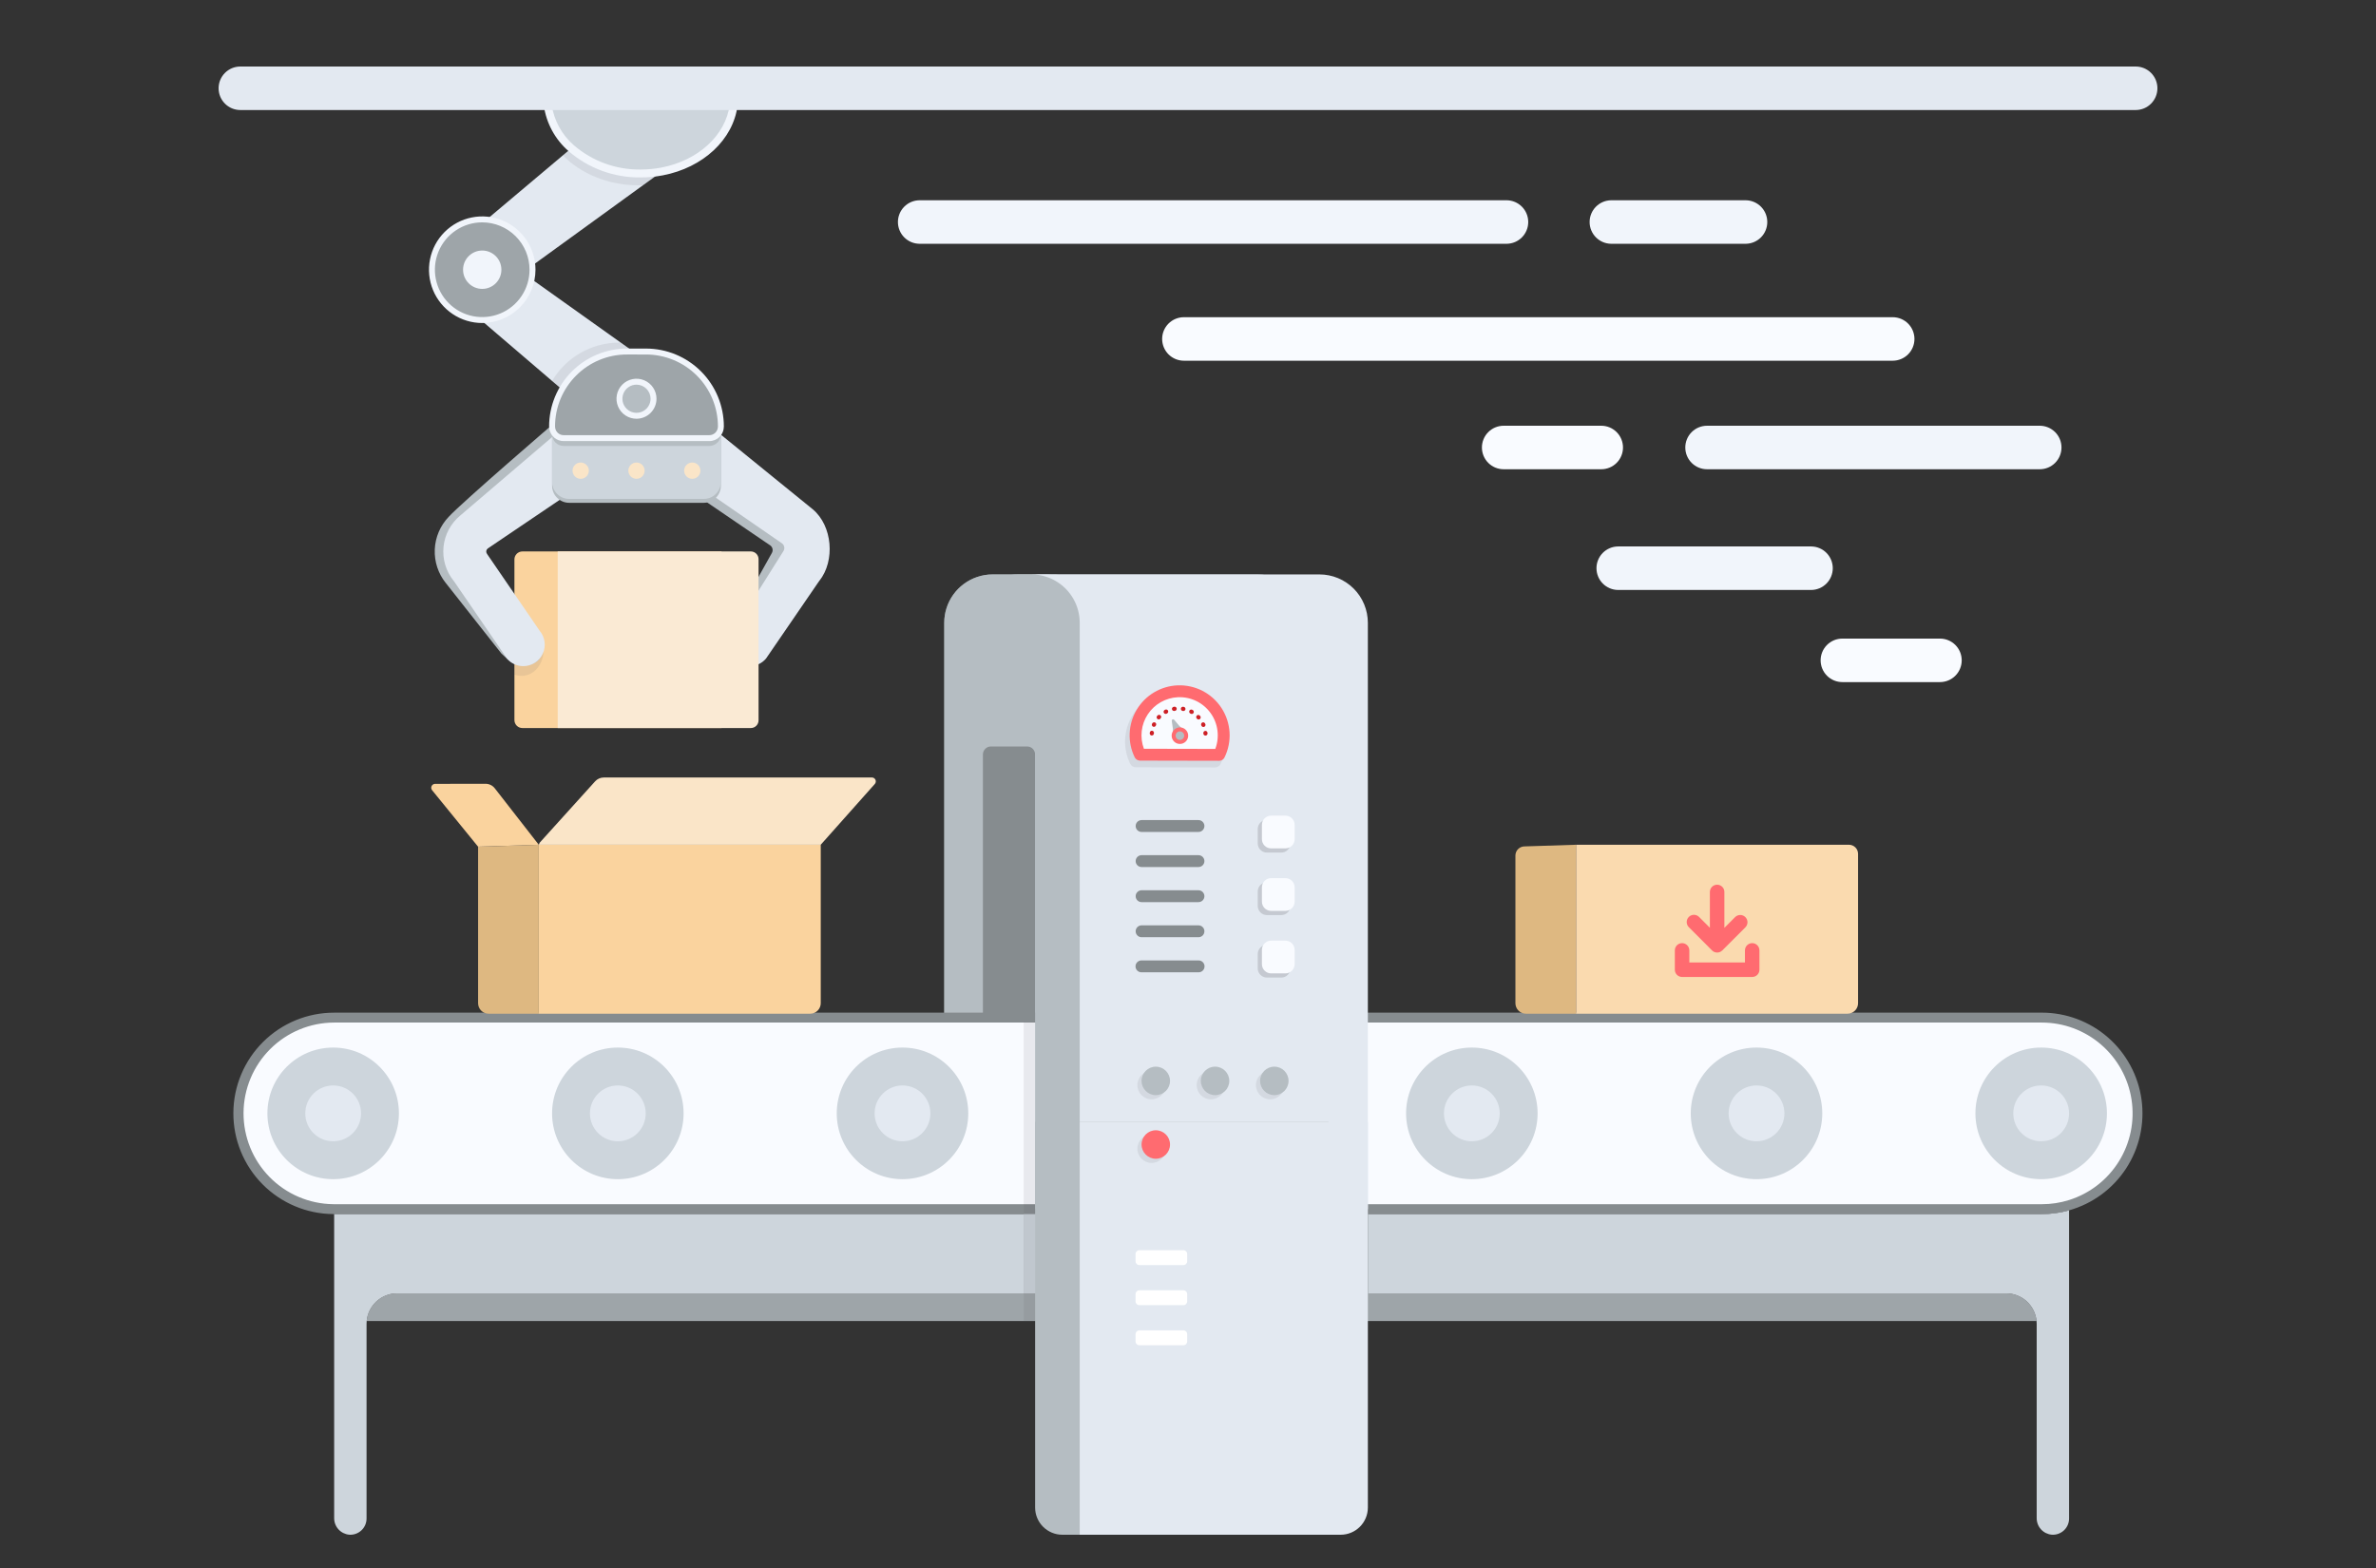<svg width="500" height="330" viewBox="0 0 500 330" fill="none" xmlns="http://www.w3.org/2000/svg">
<rect x="0" y="0" width="500" height="330" fill="#333333" stroke="none"/>
<g clip-path="url(#clip0_338_1969)">
<path d="M140.481 79.119L137.416 83.048L133.939 87.507L130.758 91.585L130.272 92.209L130.259 92.226L130.238 92.209L129.51 91.585L118.914 82.516L118.245 81.945L116.174 80.172L96.495 63.331L104.284 53.346L130.637 72.109L133.27 73.983L135.578 75.627L140.481 79.119Z" fill="#E3E9F1"/>
<g opacity="0.1">
<path d="M150.664 88.518C150.662 89.331 150.338 90.111 149.763 90.686C149.188 91.261 148.408 91.585 147.595 91.585H129.511L118.915 82.516L118.245 81.945L116.178 80.171C117.626 77.716 119.689 75.681 122.163 74.267C124.636 72.853 127.435 72.108 130.284 72.107H130.642L133.277 73.98H135.943C138.274 73.978 140.576 74.493 142.683 75.49C144.791 76.487 146.65 77.941 148.127 79.745C149.79 82.368 150.67 85.412 150.664 88.518V88.518Z" fill="#494C4E"/>
</g>
<path d="M145.758 31.414L139.313 36.088L135.307 38.99L112.024 55.872L109.949 57.379L101.615 63.419L99.019 60.097L98.699 59.685L97.972 58.752L93.821 53.437L102.396 46.215L118.448 32.696L120.225 31.206L131.037 22.099L133.016 20.434L135.536 18.311L137.191 20.434L138.493 22.099L145.758 31.414Z" fill="#E3E9F1"/>
<g opacity="0.1">
<path d="M154.384 22.099C153.518 28.967 147.368 34.548 139.313 36.088L135.308 38.99C135.006 39.002 134.709 39.006 134.404 39.006C127.962 39.006 122.206 36.542 118.447 32.696L120.223 31.206C117.529 28.866 115.768 25.633 115.262 22.099H154.384Z" fill="#494C4E"/>
</g>
<path d="M268.771 131.036V254.476H198.704V131.085C198.704 128.958 199.368 126.884 200.605 125.155C201.842 123.426 203.589 122.127 205.601 121.442C206.658 121.077 207.768 120.891 208.887 120.892H222.225L268.771 131.036Z" fill="#868C8F"/>
<path d="M264.638 126.183L224.461 121.38L220.389 120.893H208.887C207.767 120.891 206.655 121.076 205.597 121.442C203.585 122.128 201.838 123.427 200.601 125.157C199.365 126.887 198.701 128.962 198.702 131.089V254.476H217.828L217.878 253.082V254.476H268.779V121.773C267.507 121.205 266.11 126.183 264.638 126.183ZM206.841 158.787C206.842 158.34 207.02 157.912 207.335 157.596C207.651 157.28 208.078 157.102 208.525 157.101H216.14C216.586 157.101 217.015 157.279 217.331 157.595C217.646 157.911 217.824 158.34 217.824 158.787V215.096H206.841V158.787Z" fill="#B5BDC2"/>
<path d="M435.407 254.474V254.728C433.545 255.252 431.619 255.517 429.684 255.515H287.851V272.194H422.158C423.759 272.194 425.302 272.791 426.487 273.869C427.672 274.946 428.413 276.427 428.566 278.022H77.162C77.315 276.427 78.056 274.946 79.241 273.869C80.426 272.791 81.969 272.194 83.57 272.194H215.417V255.515H70.316V254.474H435.407Z" fill="#9EA5A9"/>
<path d="M215.416 255.515V272.194H83.574C81.973 272.194 80.429 272.791 79.244 273.869C78.059 274.946 77.318 276.427 77.165 278.022C77.145 278.226 77.135 278.432 77.136 278.637V319.587C77.136 320.054 77.04 320.516 76.854 320.945C76.669 321.373 76.397 321.759 76.056 322.078C75.716 322.398 75.313 322.643 74.873 322.8C74.434 322.958 73.967 323.023 73.501 322.992C72.624 322.915 71.809 322.51 71.219 321.857C70.629 321.204 70.308 320.351 70.32 319.471V255.515H215.416Z" fill="#CDD5DC"/>
<path d="M435.412 254.728V319.587C435.412 320.054 435.316 320.516 435.13 320.945C434.945 321.373 434.673 321.759 434.332 322.078C433.991 322.398 433.589 322.643 433.149 322.8C432.71 322.958 432.243 323.023 431.777 322.992C430.9 322.915 430.085 322.51 429.495 321.857C428.905 321.204 428.584 320.351 428.596 319.471V278.637C428.596 278.429 428.587 278.225 428.567 278.022C428.414 276.427 427.672 274.946 426.488 273.869C425.303 272.791 423.759 272.194 422.158 272.194H287.852V255.515H429.685C431.62 255.517 433.545 255.252 435.408 254.728H435.412Z" fill="#CDD5DC"/>
<path d="M215.416 245.088L220.048 245.282V272.194H215.416V245.088Z" fill="#CDD5DC"/>
<path d="M429.684 214.162H70.316C59.194 214.162 50.178 223.186 50.178 234.319C50.178 245.451 59.194 254.475 70.316 254.475H429.684C440.806 254.475 449.823 245.451 449.823 234.319C449.823 223.186 440.806 214.162 429.684 214.162Z" fill="#F9FBFF"/>
<path d="M217.874 253.437V254.477H227.211V253.437H217.874ZM217.824 254.477L217.861 253.437H217.824V254.477ZM429.685 213.125H70.317C64.713 213.116 59.334 215.331 55.359 219.285C51.384 223.238 49.136 228.607 49.109 234.216C49.081 239.825 51.276 245.216 55.212 249.208C59.148 253.2 64.505 255.468 70.109 255.514C70.18 255.514 70.247 255.514 70.317 255.514H429.685C431.619 255.516 433.545 255.251 435.407 254.728V254.728C440.333 253.343 444.591 250.221 447.395 245.938C450.198 241.655 451.359 236.501 450.661 231.428C449.963 226.356 447.455 221.707 443.599 218.342C439.743 214.977 434.801 213.122 429.685 213.121V213.125ZM435.407 252.559C433.556 253.142 431.626 253.439 429.685 253.437H70.317C70.247 253.437 70.176 253.437 70.109 253.433C65.068 253.37 60.256 251.314 56.723 247.714C53.19 244.114 51.222 239.262 51.25 234.216C51.277 229.17 53.297 224.339 56.869 220.778C60.441 217.217 65.275 215.214 70.317 215.206H429.685C434.247 215.207 438.659 216.844 442.12 219.819C445.582 222.794 447.865 226.911 448.557 231.425C449.249 235.939 448.303 240.551 445.891 244.428C443.479 248.304 439.76 251.189 435.407 252.559V252.559ZM217.824 253.437V254.477L217.861 253.437H217.824ZM217.874 253.437V254.477H227.211V253.437H217.874Z" fill="#868C8F"/>
<path d="M70.111 248.169C77.753 248.169 83.949 241.968 83.949 234.319C83.949 226.669 77.753 220.468 70.111 220.468C62.468 220.468 56.273 226.669 56.273 234.319C56.273 241.968 62.468 248.169 70.111 248.169Z" fill="#CDD5DC"/>
<path d="M70.111 240.193C73.352 240.193 75.98 237.563 75.98 234.319C75.98 231.074 73.352 228.444 70.111 228.444C66.869 228.444 64.241 231.074 64.241 234.319C64.241 237.563 66.869 240.193 70.111 240.193Z" fill="#E3E9F1"/>
<path d="M130.016 248.169C137.659 248.169 143.854 241.968 143.854 234.319C143.854 226.669 137.659 220.468 130.016 220.468C122.373 220.468 116.178 226.669 116.178 234.319C116.178 241.968 122.373 248.169 130.016 248.169Z" fill="#CDD5DC"/>
<path d="M130.016 240.193C133.258 240.193 135.885 237.563 135.885 234.319C135.885 231.074 133.258 228.444 130.016 228.444C126.774 228.444 124.146 231.074 124.146 234.319C124.146 237.563 126.774 240.193 130.016 240.193Z" fill="#E3E9F1"/>
<path d="M189.921 248.169C197.564 248.169 203.76 241.968 203.76 234.319C203.76 226.669 197.564 220.468 189.921 220.468C182.279 220.468 176.083 226.669 176.083 234.319C176.083 241.968 182.279 248.169 189.921 248.169Z" fill="#CDD5DC"/>
<path d="M189.921 240.193C193.163 240.193 195.791 237.563 195.791 234.319C195.791 231.074 193.163 228.444 189.921 228.444C186.68 228.444 184.052 231.074 184.052 234.319C184.052 237.563 186.68 240.193 189.921 240.193Z" fill="#E3E9F1"/>
<path d="M249.826 248.169C257.468 248.169 263.664 241.968 263.664 234.319C263.664 226.669 257.468 220.468 249.826 220.468C242.183 220.468 235.987 226.669 235.987 234.319C235.987 241.968 242.183 248.169 249.826 248.169Z" fill="#CDD5DC"/>
<path d="M249.826 240.193C253.067 240.193 255.695 237.563 255.695 234.319C255.695 231.074 253.067 228.444 249.826 228.444C246.584 228.444 243.956 231.074 243.956 234.319C243.956 237.563 246.584 240.193 249.826 240.193Z" fill="#E3E9F1"/>
<path d="M309.731 248.169C317.374 248.169 323.569 241.968 323.569 234.319C323.569 226.669 317.374 220.468 309.731 220.468C302.088 220.468 295.893 226.669 295.893 234.319C295.893 241.968 302.088 248.169 309.731 248.169Z" fill="#CDD5DC"/>
<path d="M309.731 240.193C312.972 240.193 315.6 237.563 315.6 234.319C315.6 231.074 312.972 228.444 309.731 228.444C306.489 228.444 303.861 231.074 303.861 234.319C303.861 237.563 306.489 240.193 309.731 240.193Z" fill="#E3E9F1"/>
<path d="M369.636 248.169C377.279 248.169 383.474 241.968 383.474 234.319C383.474 226.669 377.279 220.468 369.636 220.468C361.993 220.468 355.798 226.669 355.798 234.319C355.798 241.968 361.993 248.169 369.636 248.169Z" fill="#CDD5DC"/>
<path d="M369.636 240.193C372.878 240.193 375.506 237.563 375.506 234.319C375.506 231.074 372.878 228.444 369.636 228.444C366.394 228.444 363.767 231.074 363.767 234.319C363.767 237.563 366.394 240.193 369.636 240.193Z" fill="#E3E9F1"/>
<path d="M429.541 248.169C437.184 248.169 443.38 241.968 443.38 234.319C443.38 226.669 437.184 220.468 429.541 220.468C421.899 220.468 415.703 226.669 415.703 234.319C415.703 241.968 421.899 248.169 429.541 248.169Z" fill="#CDD5DC"/>
<path d="M429.541 240.193C432.783 240.193 435.411 237.563 435.411 234.319C435.411 231.074 432.783 228.444 429.541 228.444C426.3 228.444 423.672 231.074 423.672 234.319C423.672 237.563 426.3 240.193 429.541 240.193Z" fill="#E3E9F1"/>
<path d="M264.636 120.892H214.216C213.097 120.891 211.987 121.077 210.93 121.442C212.941 122.128 214.687 123.426 215.923 125.155C217.16 126.885 217.824 128.958 217.822 131.085V254.476L217.871 253.08V254.476H274.813V131.085C274.813 128.382 273.741 125.791 271.833 123.879C269.924 121.968 267.336 120.894 264.636 120.892V120.892Z" fill="#B5BDC2"/>
<path d="M277.667 120.892H217.032C217.315 120.892 217.595 120.905 217.873 120.929C219.41 121.052 220.898 121.527 222.223 122.317C223.745 123.218 225.006 124.5 225.881 126.038C226.757 127.575 227.216 129.315 227.215 131.085V254.476V254.456V254.475H287.849V131.084C287.849 129.746 287.586 128.42 287.074 127.184C286.563 125.947 285.813 124.824 284.867 123.877C283.922 122.931 282.799 122.18 281.564 121.668C280.329 121.156 279.005 120.892 277.667 120.892Z" fill="#E3E9F1"/>
<g opacity="0.1">
<path d="M254.735 148.474C253.704 147.467 252.477 146.682 251.131 146.169C249.784 145.655 248.347 145.424 246.908 145.489C245.15 145.564 243.438 146.075 241.927 146.978C240.416 147.88 239.153 149.145 238.252 150.658C237.352 152.171 236.842 153.885 236.768 155.645C236.695 157.404 237.06 159.155 237.831 160.738C237.939 160.96 238.108 161.147 238.317 161.278C238.527 161.41 238.769 161.479 239.016 161.48L255.672 161.515C255.919 161.515 256.16 161.446 256.37 161.316C256.579 161.186 256.748 161 256.857 160.778C257.847 158.766 258.174 156.492 257.793 154.282C257.411 152.072 256.339 150.04 254.732 148.478L254.735 148.474Z" fill="#494C4E"/>
</g>
<path d="M152.832 147.176C151.971 147.175 151.128 146.929 150.403 146.465C149.678 146.001 149.101 145.339 148.739 144.558C148.377 143.776 148.246 142.907 148.361 142.054C148.477 141.2 148.834 140.397 149.39 139.74L162.425 116.385C162.572 116.134 162.624 115.839 162.572 115.553C162.521 115.267 162.368 115.009 162.142 114.825L144.109 102.541C143.655 102.16 143.279 101.694 143.005 101.168C142.731 100.642 142.562 100.067 142.51 99.477C142.457 98.886 142.522 98.29 142.699 97.724C142.877 97.159 143.164 96.633 143.544 96.178C143.924 95.723 144.39 95.348 144.916 95.073C145.441 94.798 146.015 94.63 146.605 94.578C147.196 94.525 147.791 94.589 148.356 94.767C148.921 94.945 149.446 95.232 149.901 95.612L168.991 108.509C170.979 110.156 172.239 112.52 172.498 115.09C172.757 117.66 171.994 120.229 170.374 122.239C170.346 122.275 170.317 122.309 170.289 122.343L156.278 142.703C155.385 143.758 154.112 147.176 152.832 147.176Z" fill="#B5BDC2"/>
<path d="M157.754 140.195C156.894 140.194 156.051 139.948 155.326 139.484C154.601 139.02 154.024 138.358 153.662 137.576C153.3 136.795 153.169 135.926 153.284 135.072C153.4 134.219 153.756 133.416 154.312 132.759L164.886 115.944C165.033 115.693 165.086 115.398 165.034 115.111C164.982 114.825 164.829 114.567 164.603 114.384L146.16 101.657C144.249 100.056 143.995 98.089 145.595 96.175C147.195 94.262 148.81 89.082 150.721 90.683L171.041 107.188C175.183 110.66 175.791 118.013 172.425 122.241C172.397 122.277 172.368 122.311 172.339 122.345L161.201 138.598C160.777 139.099 160.249 139.502 159.654 139.778C159.059 140.054 158.41 140.196 157.754 140.195V140.195Z" fill="#E3E9F1"/>
<path d="M151.834 116.057V153.223H109.928C109.484 153.223 109.058 153.046 108.745 152.732C108.431 152.418 108.254 151.992 108.254 151.548V117.732C108.254 117.512 108.297 117.294 108.381 117.091C108.465 116.887 108.589 116.703 108.744 116.547C108.899 116.392 109.084 116.268 109.287 116.184C109.49 116.1 109.708 116.057 109.928 116.057H151.834Z" fill="#FAD39E"/>
<path d="M117.363 116.055H158.002C158.215 116.055 158.427 116.097 158.625 116.179C158.822 116.261 159.002 116.381 159.153 116.532C159.304 116.684 159.424 116.863 159.506 117.061C159.587 117.259 159.63 117.471 159.63 117.685V151.594C159.63 151.808 159.587 152.02 159.506 152.217C159.424 152.415 159.304 152.595 159.153 152.746C159.002 152.897 158.822 153.017 158.625 153.099C158.427 153.181 158.215 153.223 158.002 153.223H117.363V116.055Z" fill="#FAEAD4"/>
<path d="M113.376 177.784V213.343H102.818C102.232 213.343 101.67 213.11 101.255 212.695C100.841 212.281 100.608 211.718 100.608 211.132V178.197L113.376 177.784Z" fill="#DEB881"/>
<g opacity="0.1">
<path d="M111.553 180.657L111.558 180.661L111.482 180.657H111.553Z" fill="#6E7376"/>
</g>
<path d="M172.717 177.784V211.129C172.717 211.716 172.484 212.278 172.07 212.693C171.655 213.108 171.094 213.341 170.508 213.341H113.376V177.784H172.717Z" fill="#FAD39E"/>
<path d="M183.494 163.631H127.058C126.715 163.631 126.375 163.703 126.062 163.842C125.748 163.981 125.467 164.185 125.237 164.44L113.572 177.351L113.375 177.782H172.716L184.096 164.99C184.201 164.873 184.269 164.728 184.294 164.573C184.318 164.418 184.297 164.259 184.233 164.116C184.17 163.972 184.066 163.85 183.935 163.764C183.804 163.678 183.651 163.632 183.494 163.631Z" fill="#FAE5C8"/>
<path d="M113.375 177.782L100.608 178.193L90.929 166.303C90.832 166.183 90.77 166.039 90.752 165.885C90.734 165.732 90.759 165.577 90.825 165.438C90.891 165.298 90.995 165.18 91.125 165.098C91.255 165.015 91.406 164.971 91.56 164.971L102.177 164.956C102.551 164.955 102.92 165.04 103.256 165.204C103.592 165.368 103.887 165.606 104.117 165.901L113.375 177.782Z" fill="#FAD39E"/>
<g opacity="0.1">
<path d="M112.732 141.012C111.936 141.795 110.866 142.238 109.75 142.248C109.238 142.247 108.73 142.152 108.252 141.968V126.989L113.269 133.674C114.065 134.762 114.448 136.097 114.35 137.442C114.251 138.786 113.678 140.052 112.732 141.012V141.012Z" fill="#494C4E"/>
</g>
<path d="M124.401 93.317C123.522 92.262 122.286 87.924 120.922 87.802C119.558 87.681 118.228 87.688 117.176 88.568C117.176 88.568 97.264 105.676 94.428 108.766C92.647 110.62 91.604 113.061 91.493 115.63C91.382 118.2 92.212 120.721 93.825 122.722L93.843 122.741L105.503 137.525C107.209 139.202 108.181 139.992 109.72 139.992H110.154C111.181 140.09 112.207 139.803 113.034 139.185C113.556 138.707 113.94 138.097 114.147 137.42C114.354 136.742 114.375 136.022 114.208 135.333C113.942 133.933 113.319 132.624 112.401 131.534L101.75 116.201C101.72 116.155 101.709 116.1 101.718 116.046C101.727 115.992 101.756 115.944 101.799 115.91L123.758 100.547C124.8 99.673 125.453 98.421 125.573 97.065C125.694 95.71 125.272 94.362 124.401 93.317V93.317Z" fill="#B5BDC2"/>
<path d="M110.128 140.195C109.472 140.196 108.823 140.053 108.228 139.777C107.633 139.501 107.105 139.098 106.682 138.596L95.546 122.343C95.516 122.309 95.489 122.275 95.46 122.239C93.839 120.229 93.075 117.661 93.333 115.09C93.592 112.52 94.851 110.156 96.839 108.508L116.75 91.501C118.662 89.901 120.688 94.261 122.287 96.174C123.055 97.093 123.427 98.28 123.321 99.473C123.215 100.666 122.64 101.768 121.722 102.537L102.632 115.438C102.468 115.574 102.362 115.768 102.336 115.98C102.31 116.192 102.366 116.406 102.492 116.579L113.569 132.758C114.125 133.416 114.482 134.218 114.597 135.072C114.712 135.925 114.582 136.794 114.22 137.576C113.858 138.357 113.281 139.019 112.556 139.483C111.831 139.947 110.989 140.194 110.128 140.195V140.195Z" fill="#E3E9F1"/>
<path d="M116.178 91.388H151.705V102.218C151.705 103.173 151.326 104.089 150.651 104.765C149.976 105.441 149.061 105.82 148.106 105.82H119.776C118.821 105.82 117.906 105.441 117.231 104.765C116.556 104.089 116.177 103.173 116.177 102.218V91.388H116.178Z" fill="#B5BDC2"/>
<path d="M116.178 90.568H151.705V101.397C151.705 102.352 151.326 103.269 150.651 103.944C149.976 104.62 149.061 105 148.106 105H119.776C118.821 105 117.906 104.62 117.231 103.944C116.556 103.269 116.177 102.352 116.177 101.397V90.568H116.178Z" fill="#CDD5DC"/>
<path d="M131.944 75.626H135.935C140.117 75.626 144.127 77.288 147.084 80.248C150.041 83.207 151.702 87.222 151.702 91.407V91.407C151.702 92.056 151.445 92.678 150.987 93.136C150.528 93.595 149.907 93.853 149.259 93.853H118.62C118.299 93.853 117.982 93.79 117.685 93.667C117.389 93.544 117.119 93.364 116.892 93.136C116.666 92.909 116.486 92.64 116.363 92.343C116.24 92.046 116.177 91.728 116.177 91.407V91.407C116.177 87.222 117.838 83.207 120.795 80.248C123.752 77.288 127.762 75.626 131.944 75.626V75.626Z" fill="#B5BDC2"/>
<path d="M151.706 89.766C151.705 89.918 151.69 90.069 151.66 90.218C151.572 90.701 151.338 91.146 150.99 91.492C150.763 91.719 150.493 91.9 150.196 92.023C149.899 92.145 149.58 92.209 149.259 92.208H118.62C118.051 92.209 117.5 92.01 117.063 91.647C116.625 91.283 116.329 90.778 116.225 90.218C116.194 90.069 116.179 89.918 116.179 89.766C116.178 87.694 116.586 85.641 117.378 83.727C118.17 81.812 119.331 80.072 120.795 78.606C122.259 77.141 123.997 75.978 125.91 75.185C127.823 74.391 129.873 73.983 131.944 73.983H135.935C140.117 73.983 144.128 75.646 147.085 78.606C150.042 81.566 151.704 85.58 151.704 89.766H151.706Z" fill="#9EA5A9"/>
<path d="M149.26 92.833H118.619C117.904 92.834 117.211 92.585 116.661 92.128C116.11 91.671 115.738 91.035 115.607 90.331C115.57 90.145 115.552 89.955 115.552 89.764C115.552 87.61 115.975 85.477 116.799 83.486C117.623 81.495 118.83 79.686 120.352 78.163C121.874 76.639 123.682 75.431 125.67 74.607C127.659 73.782 129.791 73.358 131.943 73.358H135.934C140.282 73.359 144.451 75.087 147.525 78.164C150.6 81.241 152.327 85.415 152.327 89.766C152.327 89.96 152.308 90.153 152.269 90.343C152.157 90.947 151.865 91.502 151.43 91.935C150.854 92.51 150.074 92.833 149.26 92.833V92.833ZM131.942 74.606C129.952 74.601 127.982 74.991 126.144 75.754C124.306 76.516 122.638 77.636 121.235 79.048C119.827 80.454 118.711 82.125 117.95 83.965C117.189 85.804 116.799 87.775 116.802 89.766C116.802 89.877 116.814 89.988 116.836 90.097C116.911 90.515 117.131 90.894 117.457 91.166C117.783 91.438 118.195 91.587 118.619 91.585H149.26C149.744 91.585 150.209 91.393 150.551 91.05C150.885 90.707 151.075 90.248 151.082 89.769C151.082 85.748 149.486 81.892 146.646 79.048C143.806 76.205 139.953 74.607 135.936 74.607L131.942 74.606Z" fill="#F1F5FB"/>
<path d="M133.941 87.506C135.921 87.506 137.526 85.899 137.526 83.918C137.526 81.936 135.921 80.329 133.941 80.329C131.961 80.329 130.356 81.936 130.356 83.918C130.356 85.899 131.961 87.506 133.941 87.506Z" fill="#B5BDC2"/>
<path d="M133.942 88.13C133.109 88.13 132.295 87.883 131.603 87.42C130.911 86.957 130.371 86.299 130.053 85.53C129.734 84.76 129.651 83.913 129.813 83.096C129.976 82.278 130.377 81.528 130.965 80.938C131.554 80.349 132.304 79.948 133.12 79.785C133.937 79.623 134.783 79.706 135.552 80.025C136.321 80.344 136.979 80.884 137.441 81.577C137.904 82.27 138.151 83.084 138.151 83.917C138.149 85.034 137.705 86.105 136.916 86.894C136.127 87.684 135.057 88.128 133.942 88.13V88.13ZM133.942 80.954C133.356 80.954 132.783 81.128 132.296 81.454C131.809 81.779 131.43 82.242 131.205 82.784C130.981 83.326 130.923 83.922 131.037 84.497C131.151 85.072 131.434 85.6 131.848 86.014C132.262 86.429 132.79 86.711 133.364 86.825C133.939 86.94 134.534 86.881 135.075 86.656C135.617 86.432 136.079 86.052 136.404 85.564C136.73 85.077 136.903 84.504 136.903 83.917C136.902 83.132 136.59 82.378 136.035 81.823C135.479 81.267 134.727 80.955 133.942 80.954Z" fill="#F1F5FB"/>
<path d="M145.681 100.772C146.628 100.772 147.396 100.003 147.396 99.056C147.396 98.108 146.628 97.34 145.681 97.34C144.734 97.34 143.967 98.108 143.967 99.056C143.967 100.003 144.734 100.772 145.681 100.772Z" fill="#FAE5C8"/>
<path d="M133.941 100.772C134.888 100.772 135.656 100.003 135.656 99.056C135.656 98.108 134.888 97.34 133.941 97.34C132.994 97.34 132.227 98.108 132.227 99.056C132.227 100.003 132.994 100.772 133.941 100.772Z" fill="#FAE5C8"/>
<path d="M122.201 100.772C123.148 100.772 123.915 100.003 123.915 99.056C123.915 98.108 123.148 97.34 122.201 97.34C121.254 97.34 120.486 98.108 120.486 99.056C120.486 100.003 121.254 100.772 122.201 100.772Z" fill="#FAE5C8"/>
<path d="M331.667 177.784V213.343H321.11C320.819 213.343 320.532 213.286 320.264 213.175C319.996 213.064 319.752 212.901 319.547 212.696C319.342 212.49 319.179 212.246 319.068 211.978C318.957 211.71 318.9 211.422 318.9 211.132V180.058C318.9 179.558 319.094 179.078 319.441 178.72C319.789 178.361 320.262 178.151 320.76 178.135L331.667 177.784Z" fill="#DEB881"/>
<g opacity="0.1">
<path d="M329.846 180.657L329.85 180.661L329.774 180.657H329.846Z" fill="#6E7376"/>
</g>
<path d="M391.008 179.707V211.129C391.008 211.42 390.951 211.707 390.84 211.976C390.729 212.244 390.566 212.488 390.361 212.693C390.156 212.899 389.912 213.061 389.644 213.173C389.376 213.284 389.089 213.341 388.799 213.341H331.667V177.784H389.086C389.596 177.784 390.085 177.986 390.445 178.347C390.805 178.708 391.008 179.197 391.008 179.707Z" fill="#FADAAF"/>
<path d="M360.228 199.976C360.37 200.133 360.543 200.258 360.736 200.344C360.929 200.429 361.137 200.474 361.348 200.474H361.357H361.367C361.546 200.472 361.723 200.437 361.889 200.373C361.909 200.365 361.93 200.361 361.95 200.352C362.112 200.281 362.261 200.182 362.39 200.06C362.403 200.047 362.422 200.043 362.435 200.029L367.304 195.157C367.584 194.869 367.739 194.483 367.736 194.082C367.733 193.681 367.573 193.297 367.29 193.014C367.007 192.73 366.623 192.569 366.222 192.566C365.822 192.564 365.436 192.719 365.149 192.998L362.873 195.276V187.718C362.873 187.313 362.713 186.925 362.427 186.639C362.141 186.353 361.753 186.192 361.348 186.192C360.944 186.192 360.556 186.353 360.27 186.639C359.984 186.925 359.824 187.313 359.824 187.718V195.255L357.547 192.976C357.405 192.834 357.237 192.721 357.052 192.645C356.867 192.568 356.669 192.529 356.469 192.529C356.269 192.529 356.07 192.568 355.885 192.645C355.7 192.721 355.532 192.834 355.391 192.976C355.249 193.117 355.137 193.285 355.06 193.471C354.984 193.656 354.944 193.854 354.944 194.054C354.944 194.255 354.984 194.453 355.06 194.638C355.137 194.823 355.249 194.992 355.391 195.133L360.228 199.976Z" fill="#FF6B70"/>
<path d="M368.727 198.491C368.527 198.491 368.329 198.531 368.144 198.607C367.959 198.684 367.791 198.796 367.649 198.938C367.507 199.08 367.395 199.248 367.318 199.433C367.242 199.618 367.202 199.817 367.202 200.017V202.561H355.499V200.017C355.499 199.612 355.338 199.224 355.052 198.938C354.766 198.652 354.378 198.491 353.974 198.491C353.57 198.491 353.182 198.652 352.896 198.938C352.61 199.224 352.449 199.612 352.449 200.017V204.087C352.449 204.492 352.61 204.88 352.896 205.166C353.182 205.452 353.57 205.613 353.974 205.613H368.727C369.132 205.613 369.519 205.452 369.805 205.166C370.091 204.88 370.252 204.492 370.252 204.087V200.017C370.252 199.817 370.212 199.618 370.136 199.433C370.059 199.248 369.947 199.08 369.805 198.938C369.664 198.796 369.496 198.684 369.311 198.607C369.126 198.531 368.927 198.491 368.727 198.491V198.491Z" fill="#FF6B70"/>
<path d="M217.825 236.098H279.561V323H223.553C222.034 323 220.578 322.396 219.504 321.322C218.43 320.247 217.827 318.789 217.827 317.269V236.1L217.825 236.098Z" fill="#B5BDC2"/>
<path d="M287.851 236.098V317.272C287.85 318.792 287.246 320.248 286.172 321.322C285.098 322.396 283.643 322.999 282.125 323H227.214V236.098H287.851Z" fill="#E3E9F1"/>
<path d="M101.479 67.355C107.323 67.355 112.061 62.613 112.061 56.764C112.061 50.914 107.323 46.172 101.479 46.172C95.635 46.172 90.897 50.914 90.897 56.764C90.897 62.613 95.635 67.355 101.479 67.355Z" fill="#9EA5A9"/>
<path d="M101.479 67.98C99.263 67.98 97.096 67.322 95.254 66.089C93.411 64.857 91.975 63.105 91.126 61.056C90.278 59.006 90.056 56.751 90.489 54.575C90.921 52.4 91.988 50.401 93.556 48.833C95.123 47.264 97.119 46.196 99.293 45.763C101.467 45.33 103.72 45.553 105.768 46.401C107.815 47.25 109.565 48.688 110.797 50.532C112.028 52.377 112.685 54.545 112.685 56.764C112.682 59.737 111.5 62.588 109.399 64.691C107.298 66.793 104.45 67.976 101.479 67.98ZM101.479 46.797C99.51 46.797 97.584 47.381 95.946 48.476C94.308 49.571 93.031 51.127 92.277 52.948C91.523 54.77 91.325 56.774 91.709 58.707C92.093 60.641 93.041 62.417 94.434 63.811C95.827 65.206 97.601 66.155 99.533 66.54C101.465 66.925 103.467 66.727 105.287 65.973C107.107 65.219 108.662 63.941 109.756 62.302C110.851 60.662 111.435 58.735 111.434 56.764C111.431 54.122 110.382 51.589 108.515 49.72C106.649 47.852 104.119 46.801 101.479 46.797V46.797Z" fill="#F1F5FB"/>
<path d="M101.479 60.8C103.707 60.8 105.512 58.993 105.512 56.763C105.512 54.534 103.707 52.727 101.479 52.727C99.252 52.727 97.446 54.534 97.446 56.763C97.446 58.993 99.252 60.8 101.479 60.8Z" fill="#F1F5FB"/>
<path d="M252.205 175.091H240.233C240.069 175.091 239.907 175.058 239.756 174.995C239.604 174.933 239.467 174.841 239.351 174.725C239.235 174.609 239.143 174.471 239.08 174.32C239.018 174.168 238.985 174.006 238.985 173.842C238.985 173.678 239.018 173.515 239.08 173.364C239.143 173.212 239.235 173.075 239.351 172.959C239.467 172.843 239.604 172.751 239.756 172.688C239.907 172.625 240.069 172.593 240.233 172.593H252.205C252.536 172.593 252.854 172.724 253.088 172.959C253.322 173.193 253.453 173.51 253.453 173.842C253.453 174.173 253.322 174.491 253.088 174.725C252.854 174.959 252.536 175.091 252.205 175.091V175.091Z" fill="#868C8F"/>
<path d="M252.205 182.475H240.233C240.069 182.475 239.907 182.442 239.756 182.38C239.604 182.317 239.467 182.225 239.351 182.109C239.235 181.993 239.143 181.855 239.08 181.704C239.018 181.552 238.985 181.39 238.985 181.226C238.985 181.062 239.018 180.9 239.08 180.748C239.143 180.597 239.235 180.459 239.351 180.343C239.467 180.227 239.604 180.135 239.756 180.072C239.907 180.009 240.069 179.977 240.233 179.977H252.205C252.536 179.977 252.854 180.109 253.088 180.343C253.322 180.577 253.453 180.895 253.453 181.226C253.453 181.557 253.322 181.875 253.088 182.109C252.854 182.343 252.536 182.475 252.205 182.475V182.475Z" fill="#868C8F"/>
<path d="M252.205 189.86H240.233C239.902 189.86 239.585 189.729 239.351 189.495C239.117 189.26 238.985 188.943 238.985 188.612C238.985 188.28 239.117 187.963 239.351 187.729C239.585 187.494 239.902 187.363 240.233 187.363H252.205C252.536 187.363 252.854 187.494 253.088 187.729C253.322 187.963 253.453 188.28 253.453 188.612C253.453 188.943 253.322 189.26 253.088 189.495C252.854 189.729 252.536 189.86 252.205 189.86V189.86Z" fill="#868C8F"/>
<path d="M252.205 197.245H240.233C239.902 197.245 239.585 197.113 239.351 196.879C239.117 196.645 238.985 196.327 238.985 195.996C238.985 195.665 239.117 195.347 239.351 195.113C239.585 194.878 239.902 194.747 240.233 194.747H252.205C252.536 194.747 252.854 194.878 253.088 195.113C253.322 195.347 253.453 195.665 253.453 195.996C253.453 196.327 253.322 196.645 253.088 196.879C252.854 197.113 252.536 197.245 252.205 197.245V197.245Z" fill="#868C8F"/>
<path d="M252.205 204.629H240.232C240.066 204.633 239.901 204.603 239.746 204.542C239.591 204.482 239.45 204.39 239.33 204.274C239.211 204.158 239.117 204.019 239.052 203.865C238.987 203.712 238.954 203.547 238.954 203.38C238.954 203.214 238.987 203.049 239.052 202.895C239.117 202.742 239.211 202.603 239.33 202.486C239.45 202.37 239.591 202.279 239.746 202.218C239.901 202.157 240.066 202.128 240.232 202.132H252.205C252.371 202.128 252.537 202.157 252.692 202.218C252.847 202.279 252.988 202.37 253.107 202.486C253.226 202.603 253.321 202.742 253.385 202.895C253.45 203.049 253.483 203.214 253.483 203.38C253.483 203.547 253.45 203.712 253.385 203.865C253.321 204.019 253.226 204.158 253.107 204.274C252.988 204.39 252.847 204.482 252.692 204.542C252.537 204.603 252.371 204.633 252.205 204.629V204.629Z" fill="#868C8F"/>
<path d="M239.9 158.83C239.211 157.413 238.893 155.844 238.977 154.271C239.061 152.698 239.543 151.172 240.379 149.836C241.215 148.501 242.377 147.401 243.755 146.64C245.133 145.878 246.682 145.481 248.257 145.484C249.831 145.487 251.378 145.892 252.753 146.659C254.128 147.426 255.285 148.531 256.115 149.87C256.945 151.209 257.421 152.737 257.499 154.31C257.576 155.884 257.251 157.451 256.556 158.865L239.9 158.83Z" fill="#F9FBFF"/>
<path d="M256.558 160.114L239.901 160.079C239.668 160.078 239.44 160.012 239.242 159.888C239.044 159.765 238.885 159.588 238.783 159.378C238.018 157.807 237.656 156.069 237.729 154.322C237.802 152.576 238.309 150.874 239.203 149.373C240.097 147.871 241.351 146.615 242.851 145.719C244.351 144.823 246.05 144.315 247.795 144.24C249.62 144.164 251.433 144.564 253.056 145.4C254.679 146.237 256.057 147.482 257.054 149.013C258.051 150.544 258.633 152.309 258.743 154.133C258.852 155.957 258.486 157.779 257.68 159.418C257.576 159.628 257.416 159.804 257.218 159.927C257.02 160.05 256.791 160.114 256.558 160.114V160.114ZM240.721 157.583L255.742 157.615C256.214 156.371 256.369 155.03 256.195 153.712C256.021 152.393 255.523 151.138 254.745 150.06C253.967 148.981 252.934 148.113 251.738 147.533C250.543 146.953 249.222 146.679 247.894 146.735C246.627 146.79 245.391 147.144 244.288 147.769C243.184 148.393 242.244 149.271 241.544 150.329C240.844 151.387 240.405 152.596 240.262 153.857C240.119 155.118 240.276 156.395 240.721 157.583V157.583Z" fill="#FF6B70"/>
<path d="M248.148 152.744C247.791 152.342 247.448 151.921 247.104 151.5C247.065 151.446 247.009 151.408 246.944 151.39C246.88 151.373 246.812 151.379 246.751 151.406C246.69 151.434 246.641 151.481 246.61 151.54C246.58 151.6 246.572 151.668 246.586 151.733C246.67 152.27 246.754 152.806 246.816 153.34C246.786 154.109 246.958 154.872 247.314 155.553C247.467 155.795 247.702 155.974 247.976 156.057C248.25 156.139 248.545 156.121 248.806 156.004C249.067 155.887 249.277 155.68 249.398 155.42C249.519 155.161 249.543 154.866 249.464 154.591C249.194 153.871 248.74 153.234 248.148 152.744Z" fill="#B5BDC2"/>
<path d="M248.298 156.152C249.027 156.152 249.617 155.56 249.617 154.83C249.617 154.101 249.027 153.509 248.298 153.509C247.569 153.509 246.978 154.101 246.978 154.83C246.978 155.56 247.569 156.152 248.298 156.152Z" fill="#B5BDC2"/>
<path d="M248.299 156.567C247.964 156.568 247.636 156.471 247.354 156.288C247.073 156.106 246.85 155.846 246.712 155.54C246.559 155.198 246.52 154.815 246.601 154.448C246.683 154.082 246.881 153.751 247.166 153.507C247.45 153.262 247.806 153.116 248.18 153.091C248.555 153.066 248.927 153.162 249.242 153.366C249.557 153.57 249.798 153.87 249.928 154.222C250.059 154.574 250.072 154.959 249.966 155.319C249.86 155.679 249.64 155.995 249.34 156.22C249.04 156.445 248.675 156.567 248.299 156.567ZM248.299 153.924C248.148 153.924 247.999 153.961 247.866 154.033C247.733 154.105 247.62 154.209 247.538 154.336C247.455 154.463 247.406 154.608 247.394 154.759C247.383 154.91 247.409 155.061 247.471 155.199V155.199C247.538 155.348 247.643 155.475 247.776 155.569C247.909 155.662 248.064 155.718 248.226 155.73C248.388 155.743 248.55 155.711 248.695 155.64C248.841 155.568 248.964 155.458 249.053 155.322C249.141 155.185 249.192 155.028 249.198 154.866C249.205 154.703 249.168 154.542 249.09 154.399C249.013 154.256 248.899 154.137 248.76 154.053C248.621 153.969 248.462 153.925 248.299 153.924V153.924Z" fill="#FF6B70"/>
<path d="M242.434 153.788C242.318 153.78 242.203 153.817 242.114 153.893C242.026 153.968 241.97 154.076 241.96 154.192L241.952 154.279C241.952 154.288 241.947 154.321 241.947 154.329C241.94 154.445 241.979 154.558 242.056 154.644C242.132 154.731 242.24 154.784 242.355 154.791C242.473 154.797 242.589 154.756 242.678 154.678C242.766 154.599 242.821 154.489 242.829 154.371L242.837 154.267C242.846 154.15 242.809 154.034 242.734 153.944C242.659 153.855 242.551 153.799 242.434 153.788ZM254.105 154.225C254.095 154.109 254.04 154.001 253.95 153.926C253.861 153.85 253.745 153.813 253.629 153.823C253.512 153.833 253.405 153.889 253.329 153.979C253.254 154.068 253.217 154.184 253.227 154.301L253.236 154.405C253.244 154.509 253.289 154.607 253.363 154.681C253.437 154.756 253.535 154.801 253.639 154.809C253.661 154.812 253.684 154.812 253.706 154.809C253.764 154.805 253.821 154.79 253.872 154.764C253.924 154.738 253.971 154.703 254.009 154.659C254.046 154.615 254.075 154.564 254.093 154.509C254.111 154.454 254.118 154.396 254.114 154.338L254.105 154.225ZM243.043 152.044C242.932 152 242.808 152.001 242.698 152.046C242.588 152.092 242.5 152.18 242.453 152.29L242.424 152.352C242.378 152.46 242.376 152.581 242.418 152.69C242.46 152.798 242.543 152.886 242.65 152.935C242.695 152.952 242.742 152.963 242.79 152.968C242.882 152.974 242.973 152.953 243.052 152.906C243.131 152.859 243.193 152.789 243.232 152.706L243.256 152.643L243.273 152.606C243.296 152.555 243.308 152.499 243.309 152.442C243.31 152.386 243.3 152.329 243.279 152.277C243.257 152.224 243.226 152.177 243.186 152.137C243.146 152.097 243.098 152.065 243.046 152.044H243.043ZM253.648 152.389L253.598 152.281C253.575 152.228 253.541 152.18 253.499 152.14C253.457 152.1 253.408 152.068 253.354 152.047C253.3 152.026 253.242 152.016 253.184 152.017C253.126 152.019 253.069 152.032 253.016 152.055C252.909 152.105 252.827 152.194 252.785 152.303C252.744 152.413 252.748 152.535 252.795 152.642L252.833 152.734C252.866 152.808 252.918 152.872 252.985 152.918C253.051 152.965 253.129 152.993 253.209 153C253.279 153.005 253.349 152.994 253.413 152.967C253.52 152.921 253.605 152.835 253.649 152.727C253.694 152.619 253.694 152.497 253.65 152.389H253.648ZM244.22 150.562C244.178 150.522 244.129 150.491 244.075 150.47C244.02 150.449 243.963 150.439 243.905 150.441C243.847 150.442 243.79 150.455 243.737 150.479C243.684 150.503 243.636 150.537 243.596 150.579L243.513 150.666C243.435 150.753 243.395 150.866 243.4 150.983C243.406 151.099 243.457 151.208 243.543 151.287C243.585 151.326 243.635 151.357 243.69 151.377C243.744 151.398 243.802 151.407 243.861 151.404C243.919 151.401 243.976 151.387 244.028 151.362C244.081 151.336 244.128 151.301 244.166 151.257L244.232 151.186C244.273 151.145 244.304 151.096 244.326 151.042C244.347 150.988 244.358 150.931 244.357 150.873C244.356 150.815 244.343 150.758 244.32 150.705C244.297 150.651 244.264 150.603 244.223 150.563L244.22 150.562ZM252.571 150.696L252.487 150.608C252.407 150.523 252.297 150.473 252.18 150.469C252.063 150.465 251.949 150.507 251.864 150.587C251.778 150.667 251.728 150.778 251.724 150.895C251.72 151.012 251.763 151.126 251.843 151.211L251.91 151.287C251.989 151.369 252.097 151.418 252.211 151.423C252.325 151.427 252.436 151.387 252.522 151.312C252.607 151.236 252.66 151.13 252.669 151.016C252.679 150.902 252.643 150.789 252.571 150.7V150.696ZM245.788 149.551C245.761 149.499 245.725 149.454 245.68 149.417C245.636 149.379 245.584 149.352 245.529 149.334C245.474 149.317 245.415 149.312 245.358 149.317C245.3 149.323 245.244 149.34 245.193 149.368L245.089 149.422C245.039 149.45 244.994 149.488 244.958 149.533C244.922 149.579 244.896 149.631 244.88 149.686C244.864 149.742 244.859 149.8 244.866 149.858C244.873 149.915 244.891 149.971 244.919 150.021C244.953 150.086 245.003 150.14 245.064 150.18C245.125 150.22 245.196 150.243 245.268 150.247C245.355 150.256 245.442 150.237 245.518 150.193L245.605 150.148C245.709 150.093 245.786 150 245.821 149.888C245.856 149.776 245.845 149.655 245.79 149.551H245.788ZM250.999 149.439L250.895 149.38C250.791 149.325 250.67 149.314 250.558 149.349C250.446 149.384 250.352 149.461 250.298 149.565C250.243 149.669 250.232 149.79 250.267 149.903C250.301 150.015 250.379 150.108 250.483 150.163L250.57 150.208C250.625 150.24 250.686 150.258 250.749 150.262C250.85 150.271 250.95 150.244 251.033 150.188C251.116 150.131 251.177 150.048 251.207 149.951C251.236 149.855 251.231 149.752 251.193 149.658C251.155 149.565 251.087 149.487 250.999 149.439V149.439ZM247.098 148.739L246.986 148.756C246.88 148.774 246.784 148.83 246.717 148.914C246.65 148.998 246.615 149.104 246.62 149.211C246.625 149.319 246.67 149.421 246.745 149.498C246.82 149.575 246.92 149.622 247.027 149.63C247.063 149.635 247.1 149.633 247.135 149.626L247.239 149.609C247.298 149.602 247.355 149.583 247.406 149.553C247.458 149.524 247.502 149.484 247.538 149.436C247.574 149.389 247.599 149.335 247.614 149.277C247.628 149.219 247.63 149.159 247.621 149.101C247.611 149.042 247.59 148.986 247.558 148.936C247.527 148.886 247.485 148.842 247.436 148.809C247.388 148.775 247.333 148.751 247.274 148.739C247.216 148.727 247.156 148.727 247.098 148.739ZM249.106 148.764L248.99 148.743C248.877 148.729 248.762 148.759 248.671 148.828C248.579 148.897 248.518 148.998 248.5 149.112C248.482 149.225 248.509 149.34 248.575 149.434C248.641 149.528 248.74 149.592 248.853 149.614L248.957 149.634C248.969 149.634 248.982 149.638 248.999 149.638C249.108 149.647 249.217 149.614 249.303 149.546C249.389 149.479 249.447 149.381 249.464 149.272C249.483 149.158 249.457 149.04 249.39 148.945C249.324 148.85 249.223 148.785 249.109 148.764H249.106Z" fill="#CD2026"/>
<g opacity="0.2">
<path d="M269.621 172.541H266.613C265.542 172.541 264.674 173.409 264.674 174.481V177.492C264.674 178.564 265.542 179.433 266.613 179.433H269.621C270.692 179.433 271.56 178.564 271.56 177.492V174.481C271.56 173.409 270.692 172.541 269.621 172.541Z" fill="#494C4E"/>
</g>
<path d="M270.503 171.659H267.495C266.424 171.659 265.556 172.528 265.556 173.6V176.61C265.556 177.682 266.424 178.551 267.495 178.551H270.503C271.574 178.551 272.442 177.682 272.442 176.61V173.6C272.442 172.528 271.574 171.659 270.503 171.659Z" fill="#F9FBFF"/>
<g opacity="0.2">
<path d="M269.621 185.694H266.613C265.542 185.694 264.674 186.563 264.674 187.635V190.646C264.674 191.718 265.542 192.587 266.613 192.587H269.621C270.692 192.587 271.56 191.718 271.56 190.646V187.635C271.56 186.563 270.692 185.694 269.621 185.694Z" fill="#494C4E"/>
</g>
<path d="M270.503 184.812H267.495C266.424 184.812 265.556 185.681 265.556 186.753V189.763C265.556 190.835 266.424 191.704 267.495 191.704H270.503C271.574 191.704 272.442 190.835 272.442 189.763V186.753C272.442 185.681 271.574 184.812 270.503 184.812Z" fill="#F9FBFF"/>
<g opacity="0.2">
<path d="M269.621 198.847H266.613C265.542 198.847 264.674 199.716 264.674 200.788V203.799C264.674 204.871 265.542 205.739 266.613 205.739H269.621C270.692 205.739 271.56 204.871 271.56 203.799V200.788C271.56 199.716 270.692 198.847 269.621 198.847Z" fill="#494C4E"/>
</g>
<path d="M270.503 197.966H267.495C266.424 197.966 265.556 198.834 265.556 199.906V202.917C265.556 203.989 266.424 204.858 267.495 204.858H270.503C271.574 204.858 272.442 203.989 272.442 202.917V199.906C272.442 198.834 271.574 197.966 270.503 197.966Z" fill="#F9FBFF"/>
<path d="M249.031 263.115H239.758C239.32 263.115 238.964 263.471 238.964 263.91V265.454C238.964 265.893 239.32 266.249 239.758 266.249H249.031C249.47 266.249 249.826 265.893 249.826 265.454V263.91C249.826 263.471 249.47 263.115 249.031 263.115Z" fill="white"/>
<path d="M249.031 271.551H239.758C239.32 271.551 238.964 271.907 238.964 272.346V273.89C238.964 274.329 239.32 274.685 239.758 274.685H249.031C249.47 274.685 249.826 274.329 249.826 273.89V272.346C249.826 271.907 249.47 271.551 249.031 271.551Z" fill="white"/>
<path d="M249.031 279.986H239.758C239.32 279.986 238.964 280.342 238.964 280.781V282.325C238.964 282.764 239.32 283.12 239.758 283.12H249.031C249.47 283.12 249.826 282.764 249.826 282.325V280.781C249.826 280.342 249.47 279.986 249.031 279.986Z" fill="white"/>
<g opacity="0.1">
<path d="M242.341 244.752C243.995 244.752 245.335 243.41 245.335 241.755C245.335 240.1 243.995 238.759 242.341 238.759C240.688 238.759 239.348 240.1 239.348 241.755C239.348 243.41 240.688 244.752 242.341 244.752Z" fill="#494C4E"/>
</g>
<path d="M243.223 243.869C244.877 243.869 246.217 242.528 246.217 240.873C246.217 239.218 244.877 237.876 243.223 237.876C241.57 237.876 240.229 239.218 240.229 240.873C240.229 242.528 241.57 243.869 243.223 243.869Z" fill="#FF6B70"/>
<g opacity="0.1">
<path d="M242.341 231.364C243.995 231.364 245.335 230.023 245.335 228.368C245.335 226.713 243.995 225.371 242.341 225.371C240.688 225.371 239.348 226.713 239.348 228.368C239.348 230.023 240.688 231.364 242.341 231.364Z" fill="#494C4E"/>
<path d="M254.814 231.364C256.468 231.364 257.808 230.023 257.808 228.368C257.808 226.713 256.468 225.371 254.814 225.371C253.161 225.371 251.82 226.713 251.82 228.368C251.82 230.023 253.161 231.364 254.814 231.364Z" fill="#494C4E"/>
<path d="M267.286 231.364C268.939 231.364 270.28 230.023 270.28 228.368C270.28 226.713 268.939 225.371 267.286 225.371C265.632 225.371 264.292 226.713 264.292 228.368C264.292 230.023 265.632 231.364 267.286 231.364Z" fill="#494C4E"/>
</g>
<path d="M243.223 230.482C244.877 230.482 246.217 229.14 246.217 227.485C246.217 225.83 244.877 224.489 243.223 224.489C241.57 224.489 240.229 225.83 240.229 227.485C240.229 229.14 241.57 230.482 243.223 230.482Z" fill="#B5BDC2"/>
<path d="M255.695 230.482C257.348 230.482 258.689 229.14 258.689 227.485C258.689 225.83 257.348 224.489 255.695 224.489C254.042 224.489 252.701 225.83 252.701 227.485C252.701 229.14 254.042 230.482 255.695 230.482Z" fill="#B5BDC2"/>
<path d="M268.167 230.482C269.82 230.482 271.161 229.14 271.161 227.485C271.161 225.83 269.82 224.489 268.167 224.489C266.513 224.489 265.173 225.83 265.173 227.485C265.173 229.14 266.513 230.482 268.167 230.482Z" fill="#B5BDC2"/>
<path d="M154.488 20.434C154.489 20.991 154.455 21.547 154.384 22.099C153.519 28.967 147.369 34.548 139.314 36.088C137.833 36.369 136.329 36.51 134.822 36.509C129.471 36.595 124.275 34.708 120.225 31.206C117.531 28.866 115.77 25.633 115.264 22.099C115.194 21.547 115.159 20.991 115.16 20.434H154.488Z" fill="#CDD5DC"/>
<path d="M134.822 37.341C129.267 37.416 123.876 35.453 119.668 31.823C116.818 29.355 114.96 25.937 114.439 22.202C114.364 21.615 114.328 21.025 114.328 20.434V19.601H155.32V20.434C155.321 21.026 155.284 21.617 155.209 22.205C154.305 29.37 147.98 35.279 139.472 36.906C137.939 37.196 136.382 37.342 134.822 37.341V37.341ZM116.019 21.266C116.035 21.512 116.058 21.755 116.089 21.992C116.562 25.332 118.23 28.386 120.783 30.588C124.686 33.942 129.679 35.752 134.822 35.676C136.277 35.677 137.728 35.541 139.158 35.27C146.959 33.779 152.747 28.444 153.559 21.994C153.59 21.755 153.613 21.512 153.629 21.266H116.019Z" fill="#F1F5FB"/>
<path d="M317.081 51.306H193.474C192.271 51.29 191.123 50.801 190.277 49.944C189.432 49.087 188.958 47.931 188.958 46.727C188.958 45.523 189.432 44.367 190.277 43.51C191.123 42.653 192.271 42.164 193.474 42.148H317.081C318.284 42.164 319.433 42.653 320.278 43.51C321.124 44.367 321.598 45.523 321.598 46.727C321.598 47.931 321.124 49.087 320.278 49.944C319.433 50.801 318.284 51.29 317.081 51.306V51.306Z" fill="#F1F5FB"/>
<path d="M367.387 51.306H339.032C337.829 51.29 336.68 50.801 335.835 49.944C334.99 49.087 334.516 47.931 334.516 46.727C334.516 45.523 334.99 44.367 335.835 43.51C336.68 42.653 337.829 42.164 339.032 42.148H367.387C368.59 42.164 369.739 42.653 370.584 43.51C371.429 44.367 371.903 45.523 371.903 46.727C371.903 47.931 371.429 49.087 370.584 49.944C369.739 50.801 368.59 51.29 367.387 51.306V51.306Z" fill="#F1F5FB"/>
<path d="M381.168 124.164H340.475C339.272 124.149 338.124 123.659 337.278 122.802C336.433 121.945 335.959 120.79 335.959 119.585C335.959 118.381 336.433 117.225 337.278 116.368C338.124 115.511 339.272 115.022 340.475 115.006H381.168C382.371 115.022 383.52 115.511 384.365 116.368C385.21 117.225 385.684 118.381 385.684 119.585C385.684 120.79 385.21 121.945 384.365 122.802C383.52 123.659 382.371 124.149 381.168 124.164V124.164Z" fill="#F1F5FB"/>
<path d="M398.298 75.915H249.133C247.92 75.915 246.756 75.433 245.898 74.574C245.041 73.716 244.559 72.551 244.559 71.337C244.559 70.123 245.041 68.958 245.898 68.099C246.756 67.241 247.92 66.758 249.133 66.758H398.298C399.512 66.758 400.675 67.241 401.533 68.099C402.391 68.958 402.873 70.123 402.873 71.337C402.873 72.551 402.391 73.716 401.533 74.574C400.675 75.433 399.512 75.915 398.298 75.915V75.915Z" fill="#F9FBFF"/>
<path d="M336.966 98.758H316.424C315.211 98.758 314.047 98.275 313.189 97.417C312.332 96.558 311.85 95.393 311.85 94.179C311.85 92.965 312.332 91.8 313.189 90.942C314.047 90.083 315.211 89.601 316.424 89.601H336.966C338.179 89.601 339.343 90.083 340.201 90.942C341.058 91.8 341.54 92.965 341.54 94.179C341.54 95.393 341.058 96.558 340.201 97.417C339.343 98.275 338.179 98.758 336.966 98.758V98.758Z" fill="#F9FBFF"/>
<path d="M408.246 143.554H387.702C386.489 143.554 385.326 143.072 384.468 142.213C383.61 141.354 383.128 140.19 383.128 138.975C383.128 137.761 383.61 136.597 384.468 135.738C385.326 134.879 386.489 134.397 387.702 134.397H408.245C409.458 134.397 410.622 134.879 411.48 135.738C412.338 136.597 412.819 137.761 412.819 138.975C412.819 140.19 412.338 141.354 411.48 142.213C410.622 143.072 409.458 143.554 408.245 143.554H408.246Z" fill="#F9FBFF"/>
<path d="M429.241 98.758H359.224C358.011 98.758 356.847 98.275 355.989 97.417C355.131 96.558 354.649 95.393 354.649 94.179C354.649 92.965 355.131 91.8 355.989 90.942C356.847 90.083 358.011 89.601 359.224 89.601H429.241C430.454 89.601 431.618 90.083 432.476 90.942C433.334 91.8 433.816 92.965 433.816 94.179C433.816 95.393 433.334 96.558 432.476 97.417C431.618 98.275 430.454 98.758 429.241 98.758V98.758Z" fill="#F1F5FB"/>
<g opacity="0.1">
<path d="M217.824 215.099H215.416V278.022H217.824V215.099Z" fill="#494C4E"/>
</g>
<path d="M449.426 23.157H50.574C49.361 23.157 48.198 22.675 47.34 21.816C46.482 20.957 46 19.793 46 18.578C46 17.364 46.482 16.2 47.34 15.341C48.198 14.482 49.361 14 50.574 14H449.428C450.641 14 451.805 14.482 452.662 15.341C453.52 16.2 454.002 17.364 454.002 18.578C454.002 19.793 453.52 20.957 452.662 21.816C451.805 22.675 450.641 23.157 449.428 23.157H449.426Z" fill="#E3E9F1"/>
</g>
<defs>
<clipPath id="clip0_338_1969">
<rect width="408" height="309" fill="white" transform="translate(46 14)"/>
</clipPath>
</defs>
</svg>
